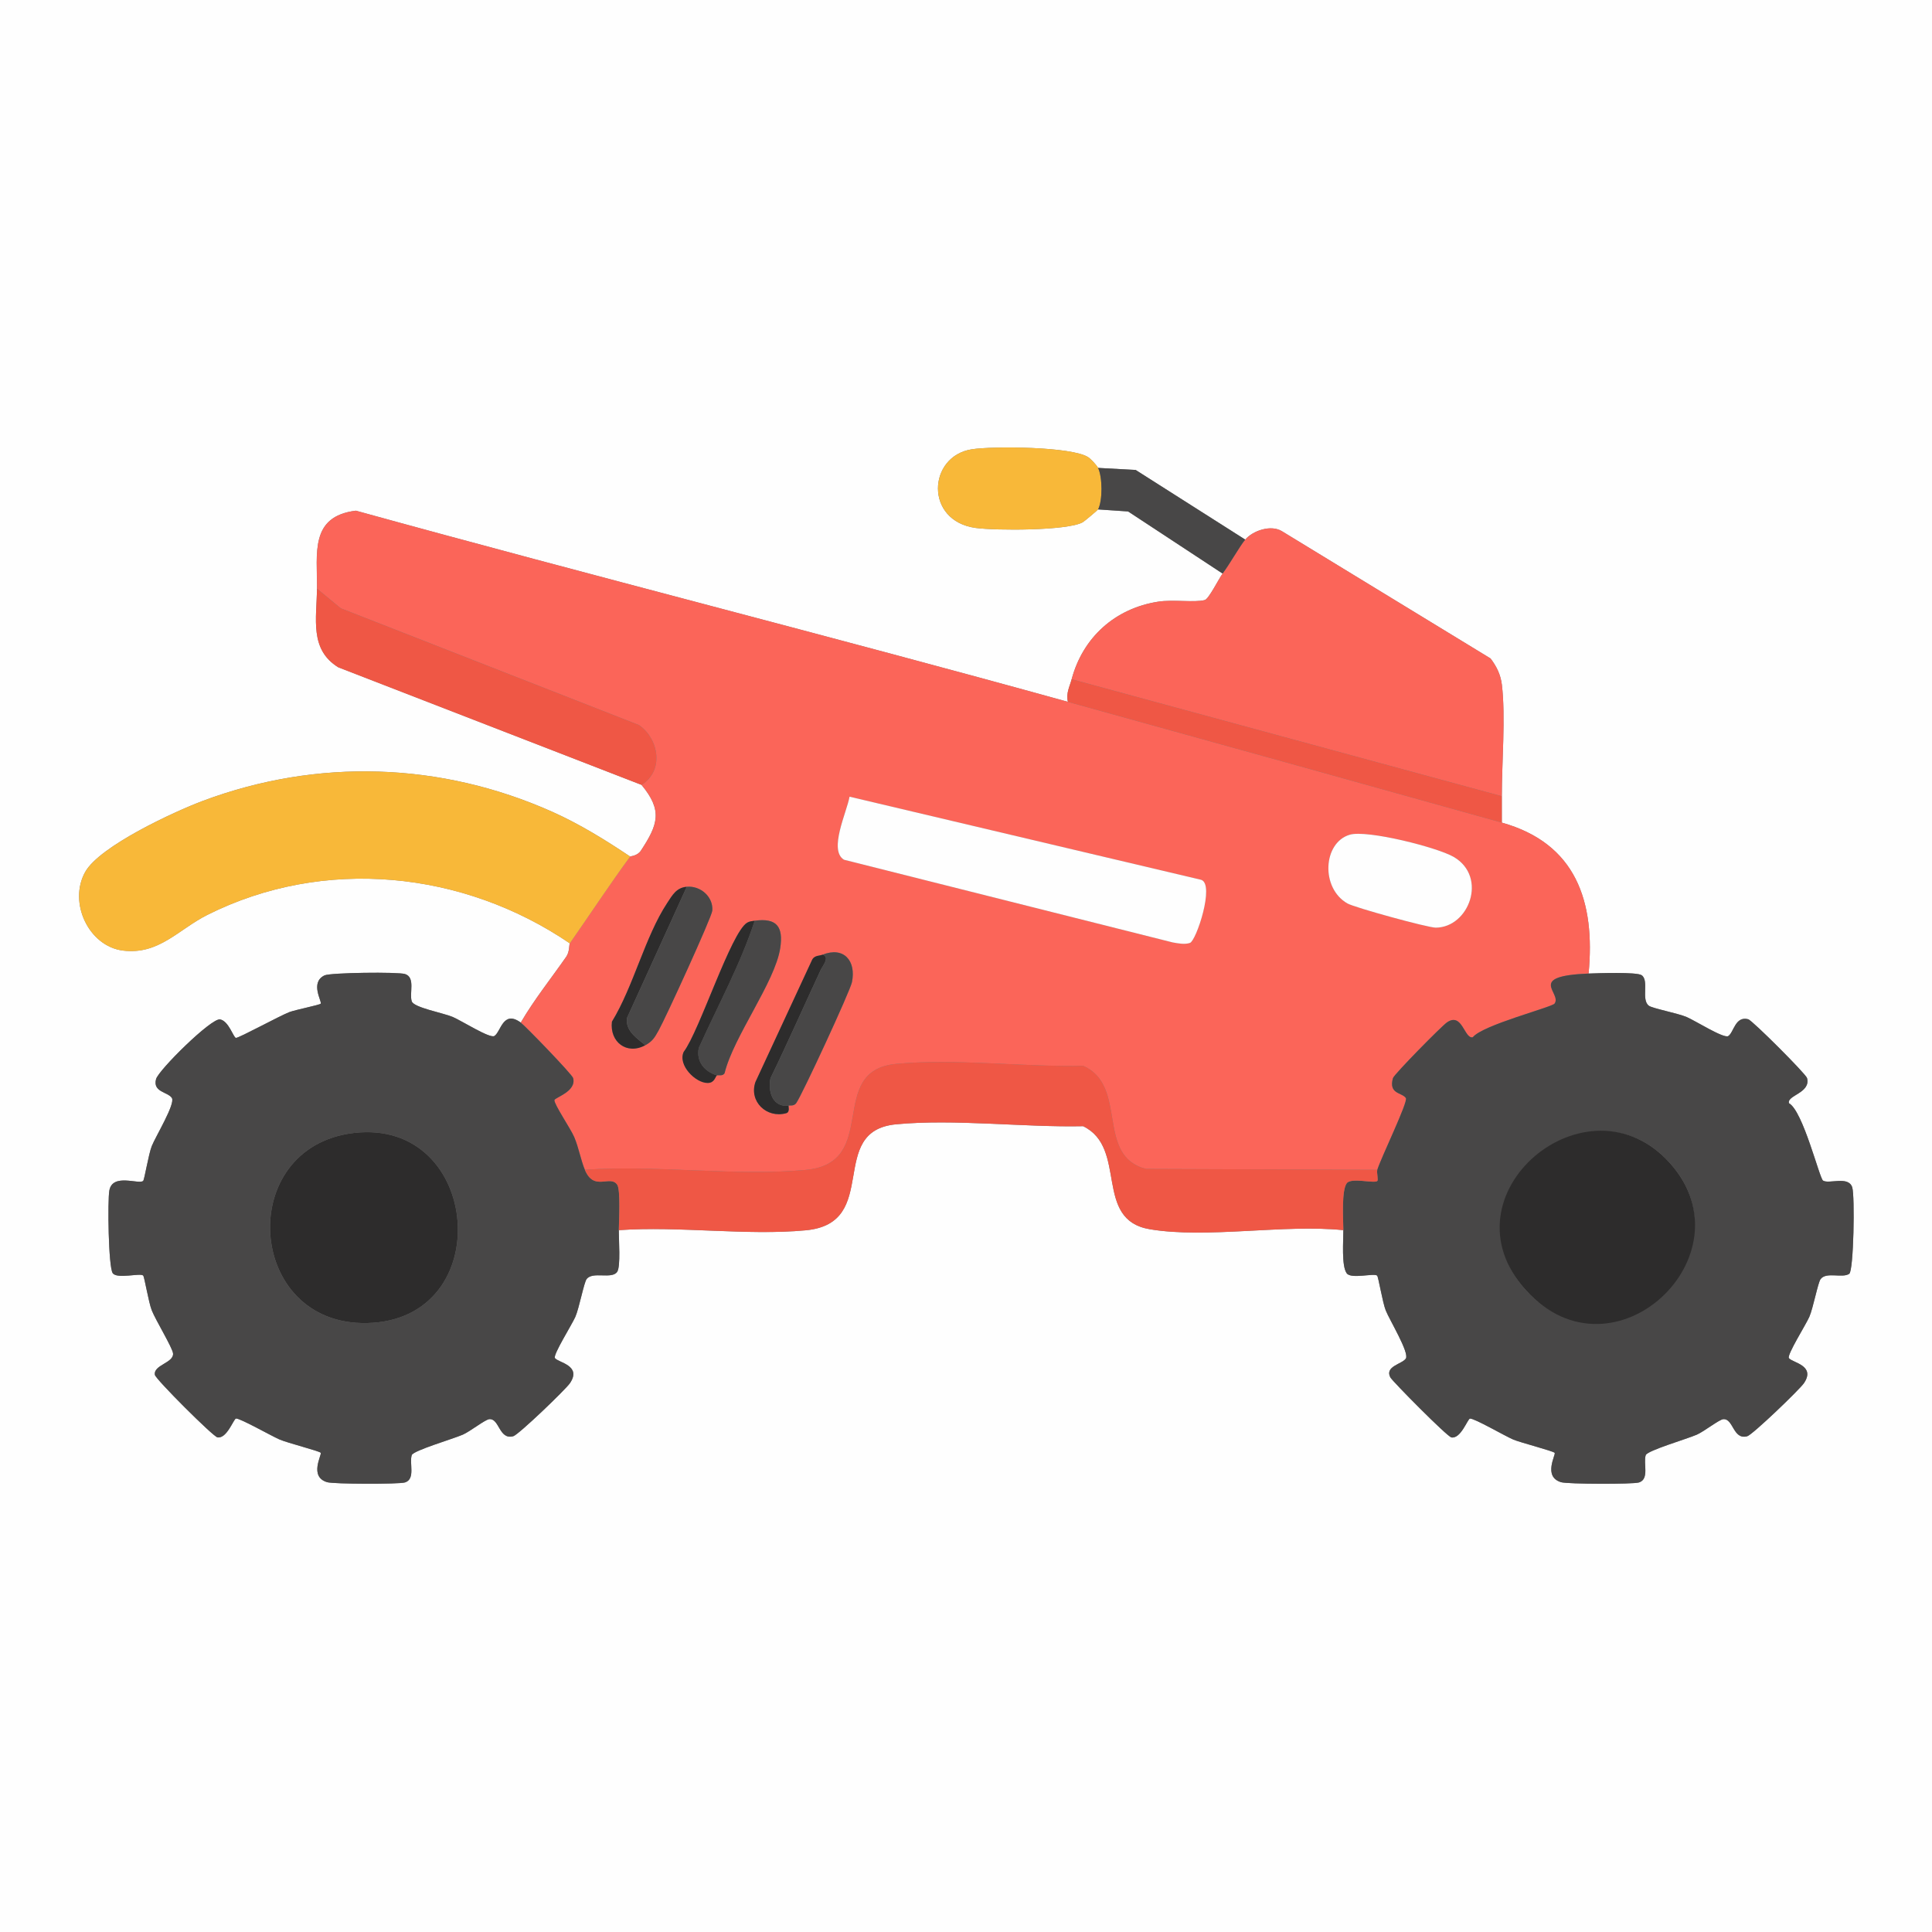 <?xml version="1.0" encoding="UTF-8"?>
<svg id="Layer_1" data-name="Layer 1" xmlns="http://www.w3.org/2000/svg" viewBox="0 0 512 512">
  <rect x="0" y="0" width="512" height="512" fill="#808080" stroke="none"/>
  <defs>
    <style>
      .cls-1 {
        fill: #f8b839;
      }

      .cls-2 {
        fill: #2d2c2c;
      }

      .cls-3 {
        fill: #484747;
      }

      .cls-4 {
        fill: #fefefe;
      }

      .cls-5 {
        fill: #ef5745;
      }

      .cls-6 {
        fill: #fb6559;
      }
    </style>
  </defs>
  <path class="cls-4" d="M512,0v512H0V0h512ZM291,135l7.96.54,25.04,16.46c-.95,1.27-3.66,6.73-4.71,7.01-2.66.72-8.42-.17-12.34.43-11.43,1.77-19.98,9.46-22.95,20.55-.53,1.98-1.53,3.67-1,6-62.73-17.39-125.93-33.33-188.69-50.66-12.25,1.5-10.23,11.3-10.31,20.66-.07,7.96-2.03,16.12,5.65,20.85l80.35,31.15c5.66,6.8,4.36,10.55-.14,17.4-.98,1.49-2.76,1.47-2.86,1.6-6.58-4.4-13.39-8.62-20.64-11.86-29.56-13.19-62.25-14.25-92.61-2.89-7.58,2.84-27.35,11.99-31.17,18.83-4.53,8.09.93,19.71,10.02,20.84,9.51,1.17,14.69-5.61,22.36-9.46,30.93-15.51,67.81-11.67,96.04,7.54-.19.27-.04,2.25-.93,3.53-4.04,5.8-8.5,11.36-12.07,17.47-4.72-3.39-5.24,2.45-6.98,3.56-1.17.75-8.66-4.02-11.04-5.04-2.53-1.08-10.31-2.47-10.86-4.14-.7-2.12,1.04-6.32-1.77-7.23-1.84-.6-19.82-.39-21.36.36-3.92,1.9-.6,6.94-1,7.49-.25.35-6.69,1.63-8.29,2.23-2.52.96-13.38,6.89-14.17,6.84-.65-.04-1.92-4.47-4.2-4.9s-16.32,13.45-16.97,15.81c-.95,3.49,3.17,3.41,4.19,5.02.97,1.53-4.35,10.27-5.33,12.74-.86,2.18-1.94,8.89-2.28,9.22-1.08,1.06-8.1-2.15-8.96,2.54-.5,2.73-.26,20.29.89,21.92s7.31-.13,8.07.63c.34.33,1.42,7.04,2.28,9.22,1.02,2.59,5.51,9.94,5.64,11.43.22,2.51-5.28,3.04-4.81,5.68.2,1.15,15.42,16.35,16.57,16.55,2.5.44,4.31-4.94,4.93-4.99,1.11-.07,9.34,4.59,11.47,5.53s10.63,3.08,10.97,3.55c.36.49-3.18,6.34,1.7,7.79,1.75.52,19.07.58,20.66.06,2.8-.92,1.07-5.11,1.77-7.23.4-1.22,10.98-4.3,13.56-5.44,1.9-.84,5.9-3.99,6.98-4.09,2.71-.24,2.57,5.55,6.36,4.52,1.39-.38,13.9-12.39,15.03-14.07,3.2-4.74-3.17-5.44-3.99-6.64-.57-.83,4.5-8.85,5.41-10.92,1.03-2.36,2.27-9.04,2.99-10.01,1.59-2.12,6.66.13,8.09-1.91.97-1.39.41-8.62.44-11.06,15.93-1.13,33.85,1.51,49.54.04,20.14-1.89,5.35-26.31,23.91-28.09,15.47-1.48,33.86.84,49.6.5,11.92,5.8,2.63,24.79,17.69,27.31,15.14,2.54,35.55-1.39,51.26.24.02,2.77-.53,9.43.89,11.42,1.15,1.61,7.31-.13,8.07.63.34.33,1.42,7.04,2.28,9.22.98,2.48,6.3,11.21,5.33,12.74s-5.65,2.03-4.12,4.99c.52,1.01,15.07,15.73,16.19,15.92,2.5.44,4.31-4.94,4.93-4.99,1.21-.08,9.24,4.61,11.45,5.55,1.91.81,10.65,3.07,10.99,3.53s-3.17,6.33,1.7,7.78c1.75.52,19.07.58,20.66.06,2.8-.92,1.07-5.11,1.77-7.23.4-1.22,10.98-4.3,13.56-5.44,1.9-.84,5.9-3.99,6.98-4.09,2.71-.24,2.57,5.55,6.36,4.52,1.39-.38,13.9-12.39,15.03-14.07,3.2-4.74-3.17-5.44-3.99-6.64-.57-.83,4.5-8.85,5.41-10.92,1.03-2.36,2.27-9.04,2.99-10.01,1.51-2.02,5.77-.16,7.59-1.41,1.18-.81,1.53-20.69.79-22.93-1.02-3.11-6.14-.78-7.73-1.77-.95-.59-5.29-18.42-9.02-20.5-.67-2.09,5.83-2.69,4.78-6.67-.28-1.07-14.52-15.31-15.59-15.59-3.46-.92-3.83,3.52-5.28,4.45-1.17.75-8.66-4.02-11.04-5.04s-9.06-2.28-10.01-2.99c-2.12-1.59.13-6.66-1.91-8.09-1.27-.89-11.53-.54-14.06-.44,1.81-19.14-3.36-34.5-23-40v-7c0-8.89,1.03-21.13.02-29.52-.32-2.68-1.4-4.89-3.01-6.99l-55.28-33.72c-2.93-1.8-7.74-.14-9.73,2.23l-29.04-18.46-9.96-.54c-.34-.7-1.92-2.4-2.63-2.85-4.38-2.82-25.18-2.96-30.81-2.09-11.7,1.81-12.6,19,1.02,20.85,5.3.72,24.17.76,28.33-1.49.42-.23,3.96-3.19,4.08-3.42Z"/>
  <path class="cls-6" d="M283,186c38.3,10.62,76.72,21.28,115,32,19.64,5.5,24.81,20.86,23,40-16.66.66-6.99,5.13-9.02,7.96-.69.95-19.16,5.7-21.67,8.92-2.25.55-2.77-6.74-6.84-3.94-1.47,1.01-14.04,13.78-14.32,14.77-1.22,4.29,2.41,3.76,3.42,5.29.64.97-6.53,15.69-7.57,19.01l-61.27-.23c-13.54-3.45-4.62-21.97-16.67-27.33-15.75.35-34.13-1.98-49.61-.5-18.71,1.8-3.93,26.21-23.91,28.09-18.53,1.74-39.72-1.37-58.54-.04-1.09-2.62-1.61-5.83-2.82-8.68-.93-2.17-5.32-8.64-5.24-9.77.05-.68,5.9-2.28,4.96-5.85-.26-.98-12.75-13.88-13.89-14.7,3.57-6.11,8.03-11.67,12.07-17.47.89-1.28.74-3.26.93-3.53,4.54-6.48,11.42-16.85,16-23,.1-.13,1.88-.11,2.86-1.6,4.5-6.85,5.81-10.6.14-17.4,6.01-3.73,4.66-12.1-.65-15.85l-79.05-30.95-6.3-5.2c.09-9.36-1.94-19.16,10.31-20.66,62.76,17.33,125.96,33.27,188.69,50.66ZM225.13,211.13c-.73,4.08-5.63,14.19-1.47,16.71l87.1,21.91c1.45.26,3.2.61,4.59.13,1.66-.57,6.63-15.52,2.97-16.72l-93.2-22.03ZM357.7,221.21c-7.09,2.08-7.76,14.13-.63,18.21,1.92,1.1,21.36,6.44,23.44,6.42,8.82-.09,13.73-13.38,4.84-18.69-4.29-2.56-23.04-7.29-27.65-5.94ZM171,277c1.99-1.08,2.49-2.07,3.55-3.95,1.77-3.13,14.07-29.99,14.21-31.72.3-3.64-3.08-6.66-6.77-6.33-2.77.24-3.81,2.21-5.19,4.31-5.86,8.9-8.93,22.12-14.64,31.44-.65,5.37,3.94,8.91,8.83,6.25ZM190,285c.27-.18,1.64.31,2.05-.66,2.37-9.65,13.35-24.07,14.73-33.09.86-5.68-.93-8.05-6.77-7.25-.7.1-1.34.14-1.98.5-4.28,2.44-12.68,28.79-16.83,34.24-1.64,3.49,3.13,8.28,6.36,8.25,1.86-.02,1.97-1.68,2.45-2ZM218,253c-.98.39-2.27.11-2.87,1.59l-14.91,32.14c-1.79,5.14,2.93,9.71,8.13,8.29,1.12-.3.54-1.92.66-2.02.15-.13,1.39.25,2.02-.68,1.68-2.45,14.28-29.68,14.76-32.05,1.14-5.68-2.2-9.49-7.78-7.27Z"/>
  <path class="cls-3" d="M138,271c1.15.82,13.64,13.72,13.89,14.7.94,3.58-4.91,5.17-4.96,5.85-.08,1.13,4.31,7.59,5.24,9.77,1.21,2.84,1.73,6.06,2.82,8.68,2.45,5.88,6.66,1.23,8.56,3.94.94,1.33.46,9.59.44,12.06s.54,9.68-.44,11.06c-1.43,2.04-6.5-.22-8.09,1.91-.73.97-1.96,7.65-2.99,10.01-.91,2.08-5.97,10.09-5.41,10.92.82,1.2,7.19,1.9,3.99,6.64-1.14,1.69-13.64,13.69-15.03,14.07-3.79,1.03-3.65-4.76-6.36-4.52-1.08.1-5.08,3.25-6.98,4.09-2.58,1.14-13.16,4.22-13.56,5.44-.7,2.12,1.04,6.31-1.77,7.23-1.58.52-18.9.46-20.66-.06-4.88-1.45-1.34-7.29-1.7-7.79-.34-.47-8.79-2.59-10.97-3.55s-10.36-5.6-11.47-5.53c-.62.04-2.43,5.43-4.93,4.99-1.15-.2-16.36-15.4-16.57-16.55-.47-2.64,5.03-3.17,4.81-5.68-.13-1.49-4.62-8.84-5.64-11.43-.86-2.17-1.94-8.88-2.28-9.22-.76-.75-6.93.99-8.07-.63s-1.39-19.19-.89-21.92c.86-4.69,7.89-1.48,8.96-2.54.34-.33,1.42-7.04,2.28-9.22.98-2.48,6.3-11.21,5.33-12.74-1.02-1.62-5.14-1.53-4.19-5.02.65-2.37,14.65-16.25,16.97-15.81s3.55,4.86,4.2,4.9c.78.05,11.64-5.88,14.17-6.84,1.6-.61,8.03-1.89,8.29-2.23.4-.55-2.93-5.59,1-7.49,1.54-.75,19.52-.96,21.36-.36,2.81.92,1.07,5.11,1.77,7.23.55,1.67,8.33,3.06,10.86,4.14,2.38,1.02,9.87,5.79,11.04,5.04,1.74-1.11,2.26-6.95,6.98-3.56ZM93.77,300.25c-31.63,3.73-28.6,51.13,3.57,50.37,34.66-.82,30.31-54.36-3.57-50.37Z"/>
  <path class="cls-3" d="M421,258c2.54-.1,12.8-.45,14.06.44,2.04,1.43-.22,6.5,1.91,8.09.94.71,7.68,1.99,10.01,2.99s9.87,5.79,11.04,5.04c1.45-.93,1.82-5.37,5.28-4.45,1.07.28,15.31,14.52,15.59,15.59,1.05,3.98-5.45,4.58-4.78,6.67,3.73,2.08,8.07,19.9,9.02,20.5,1.59.99,6.71-1.33,7.73,1.77.73,2.24.39,22.12-.79,22.93-1.83,1.25-6.08-.62-7.59,1.41-.72.97-1.96,7.65-2.99,10.01-.91,2.07-5.97,10.09-5.41,10.92.82,1.2,7.19,1.9,3.99,6.64-1.14,1.69-13.64,13.69-15.03,14.07-3.79,1.03-3.65-4.76-6.36-4.52-1.08.1-5.08,3.25-6.98,4.09-2.58,1.14-13.16,4.22-13.56,5.44-.7,2.12,1.04,6.31-1.77,7.23-1.58.52-18.9.46-20.66-.06-4.87-1.45-1.34-7.3-1.7-7.78s-9.08-2.72-10.99-3.53c-2.21-.94-10.25-5.63-11.45-5.55-.62.04-2.43,5.43-4.93,4.99-1.12-.2-15.67-14.92-16.19-15.92-1.53-2.96,3.2-3.54,4.12-4.99.97-1.53-4.35-10.27-5.33-12.74-.86-2.17-1.94-8.88-2.28-9.22-.76-.75-6.92.99-8.07-.63-1.42-1.99-.86-8.65-.89-11.42s-.53-10.43.89-12.42c1.15-1.61,7.27.12,8.1-.61.33-.29-.21-2.25.01-2.97,1.04-3.32,8.22-18.04,7.57-19.01-1.01-1.52-4.64-.99-3.42-5.29.28-.99,12.85-13.76,14.32-14.77,4.07-2.8,4.59,4.49,6.84,3.94,2.51-3.22,20.99-7.96,21.67-8.92,2.03-2.83-7.64-7.29,9.02-7.96ZM442.65,308.34c-21.85-24.61-60.26,9.48-38.18,33.68s59.74-9.39,38.18-33.68Z"/>
  <path class="cls-6" d="M398,211l-114-31c2.97-11.1,11.52-18.78,22.95-20.55,3.92-.61,9.69.29,12.34-.43,1.05-.28,3.76-5.75,4.71-7.01,2.01-2.69,4.57-7.3,6-9,2-2.37,6.81-4.04,9.73-2.23l55.28,33.72c1.61,2.1,2.69,4.31,3.01,6.99,1.01,8.39-.02,20.63-.02,29.52Z"/>
  <path class="cls-1" d="M167,227c-4.58,6.15-11.46,16.52-16,23-28.24-19.21-65.11-23.06-96.04-7.54-7.67,3.85-12.85,10.64-22.36,9.46-9.09-1.12-14.55-12.74-10.02-20.84,3.83-6.84,23.59-15.99,31.17-18.83,30.36-11.36,63.04-10.3,92.61,2.89,7.25,3.24,14.07,7.46,20.64,11.86Z"/>
  <path class="cls-5" d="M365,310c-.23.72.32,2.68-.01,2.97-.83.73-6.95-1-8.1.61-1.42,1.99-.91,9.55-.89,12.42-15.71-1.63-36.12,2.3-51.26-.24-15.06-2.52-5.77-21.52-17.69-27.31-15.75.34-34.13-1.98-49.6-.5-18.56,1.78-3.77,26.2-23.91,28.09-15.68,1.47-33.61-1.17-49.54-.04.03-2.47.5-10.73-.44-12.06-1.9-2.7-6.12,1.95-8.56-3.94,18.81-1.34,40.01,1.78,58.54.04,19.98-1.88,5.2-26.29,23.91-28.09,15.47-1.49,33.86.84,49.61.5,12.05,5.35,3.14,23.88,16.67,27.33l61.27.23Z"/>
  <path class="cls-5" d="M170,208l-80.35-31.15c-7.68-4.73-5.72-12.9-5.65-20.85l6.3,5.2,79.05,30.95c5.31,3.75,6.66,12.13.65,15.85Z"/>
  <path class="cls-5" d="M398,211v7c-38.28-10.72-76.7-21.38-115-32-.53-2.33.47-4.02,1-6l114,31Z"/>
  <path class="cls-1" d="M291,124c1.19,2.48,1.22,8.68,0,11-.12.24-3.66,3.19-4.08,3.42-4.16,2.25-23.03,2.21-28.33,1.49-13.63-1.85-12.73-19.04-1.02-20.85,5.63-.87,26.43-.73,30.81,2.09.7.45,2.29,2.14,2.63,2.85Z"/>
  <path class="cls-3" d="M330,143c-1.43,1.7-3.99,6.31-6,9l-25.04-16.46-7.96-.54c1.22-2.32,1.19-8.52,0-11l9.96.54,29.04,18.46Z"/>
  <path class="cls-4" d="M225.13,211.13l93.2,22.03c3.66,1.19-1.31,16.15-2.97,16.72-1.4.48-3.15.13-4.59-.13l-87.1-21.91c-4.16-2.51.75-12.62,1.47-16.71Z"/>
  <path class="cls-4" d="M357.7,221.21c4.61-1.36,23.36,3.38,27.65,5.94,8.89,5.31,3.98,18.61-4.84,18.69-2.08.02-21.52-5.32-23.44-6.42-7.14-4.09-6.46-16.13.63-18.21Z"/>
  <path class="cls-3" d="M218,253c5.59-2.22,8.93,1.58,7.78,7.27-.48,2.37-13.08,29.6-14.76,32.05-.64.93-1.87.55-2.02.68-4.31.54-5.53-3.85-4.81-7.25,4.62-9.5,8.86-19.17,13.33-28.74.48-1.03,2.5-3.4.49-4.01Z"/>
  <path class="cls-3" d="M182,235c3.69-.32,7.06,2.7,6.77,6.33-.14,1.73-12.44,28.59-14.21,31.72-1.06,1.87-1.56,2.86-3.55,3.95-2.2-1.89-5.36-3.83-4.83-7.26l15.83-34.74Z"/>
  <path class="cls-3" d="M200,244c5.84-.8,7.64,1.57,6.77,7.25-1.37,9.02-12.36,23.43-14.73,33.09-.41.97-1.78.48-2.05.66-3.28-1.04-5.53-3.61-4.83-7.25,5.02-11.17,11.04-22.13,14.83-33.75Z"/>
  <path class="cls-2" d="M182,235l-15.83,34.74c-.53,3.44,2.63,5.38,4.83,7.26-4.89,2.66-9.48-.87-8.83-6.25,5.71-9.32,8.78-22.55,14.64-31.44,1.38-2.09,2.42-4.07,5.19-4.31Z"/>
  <path class="cls-2" d="M200,244c-3.79,11.62-9.81,22.58-14.83,33.75-.7,3.64,1.55,6.21,4.83,7.25-.48.32-.59,1.98-2.45,2-3.23.03-8-4.76-6.36-8.25,4.16-5.45,12.56-31.8,16.83-34.24.64-.37,1.27-.41,1.98-.5Z"/>
  <path class="cls-2" d="M218,253c2.02.61,0,2.99-.49,4.01-4.46,9.57-8.71,19.24-13.33,28.74-.71,3.4.51,7.79,4.81,7.25-.12.1.46,1.72-.66,2.02-5.2,1.42-9.92-3.14-8.13-8.29l14.91-32.14c.6-1.48,1.89-1.2,2.87-1.59Z"/>
  <path class="cls-2" d="M93.77,300.25c33.88-3.99,38.23,49.55,3.57,50.37-32.16.76-35.2-46.64-3.57-50.37Z"/>
  <path class="cls-2" d="M442.65,308.34c21.57,24.29-15.03,59.04-38.18,33.68s16.32-58.29,38.18-33.68Z"/>
</svg>